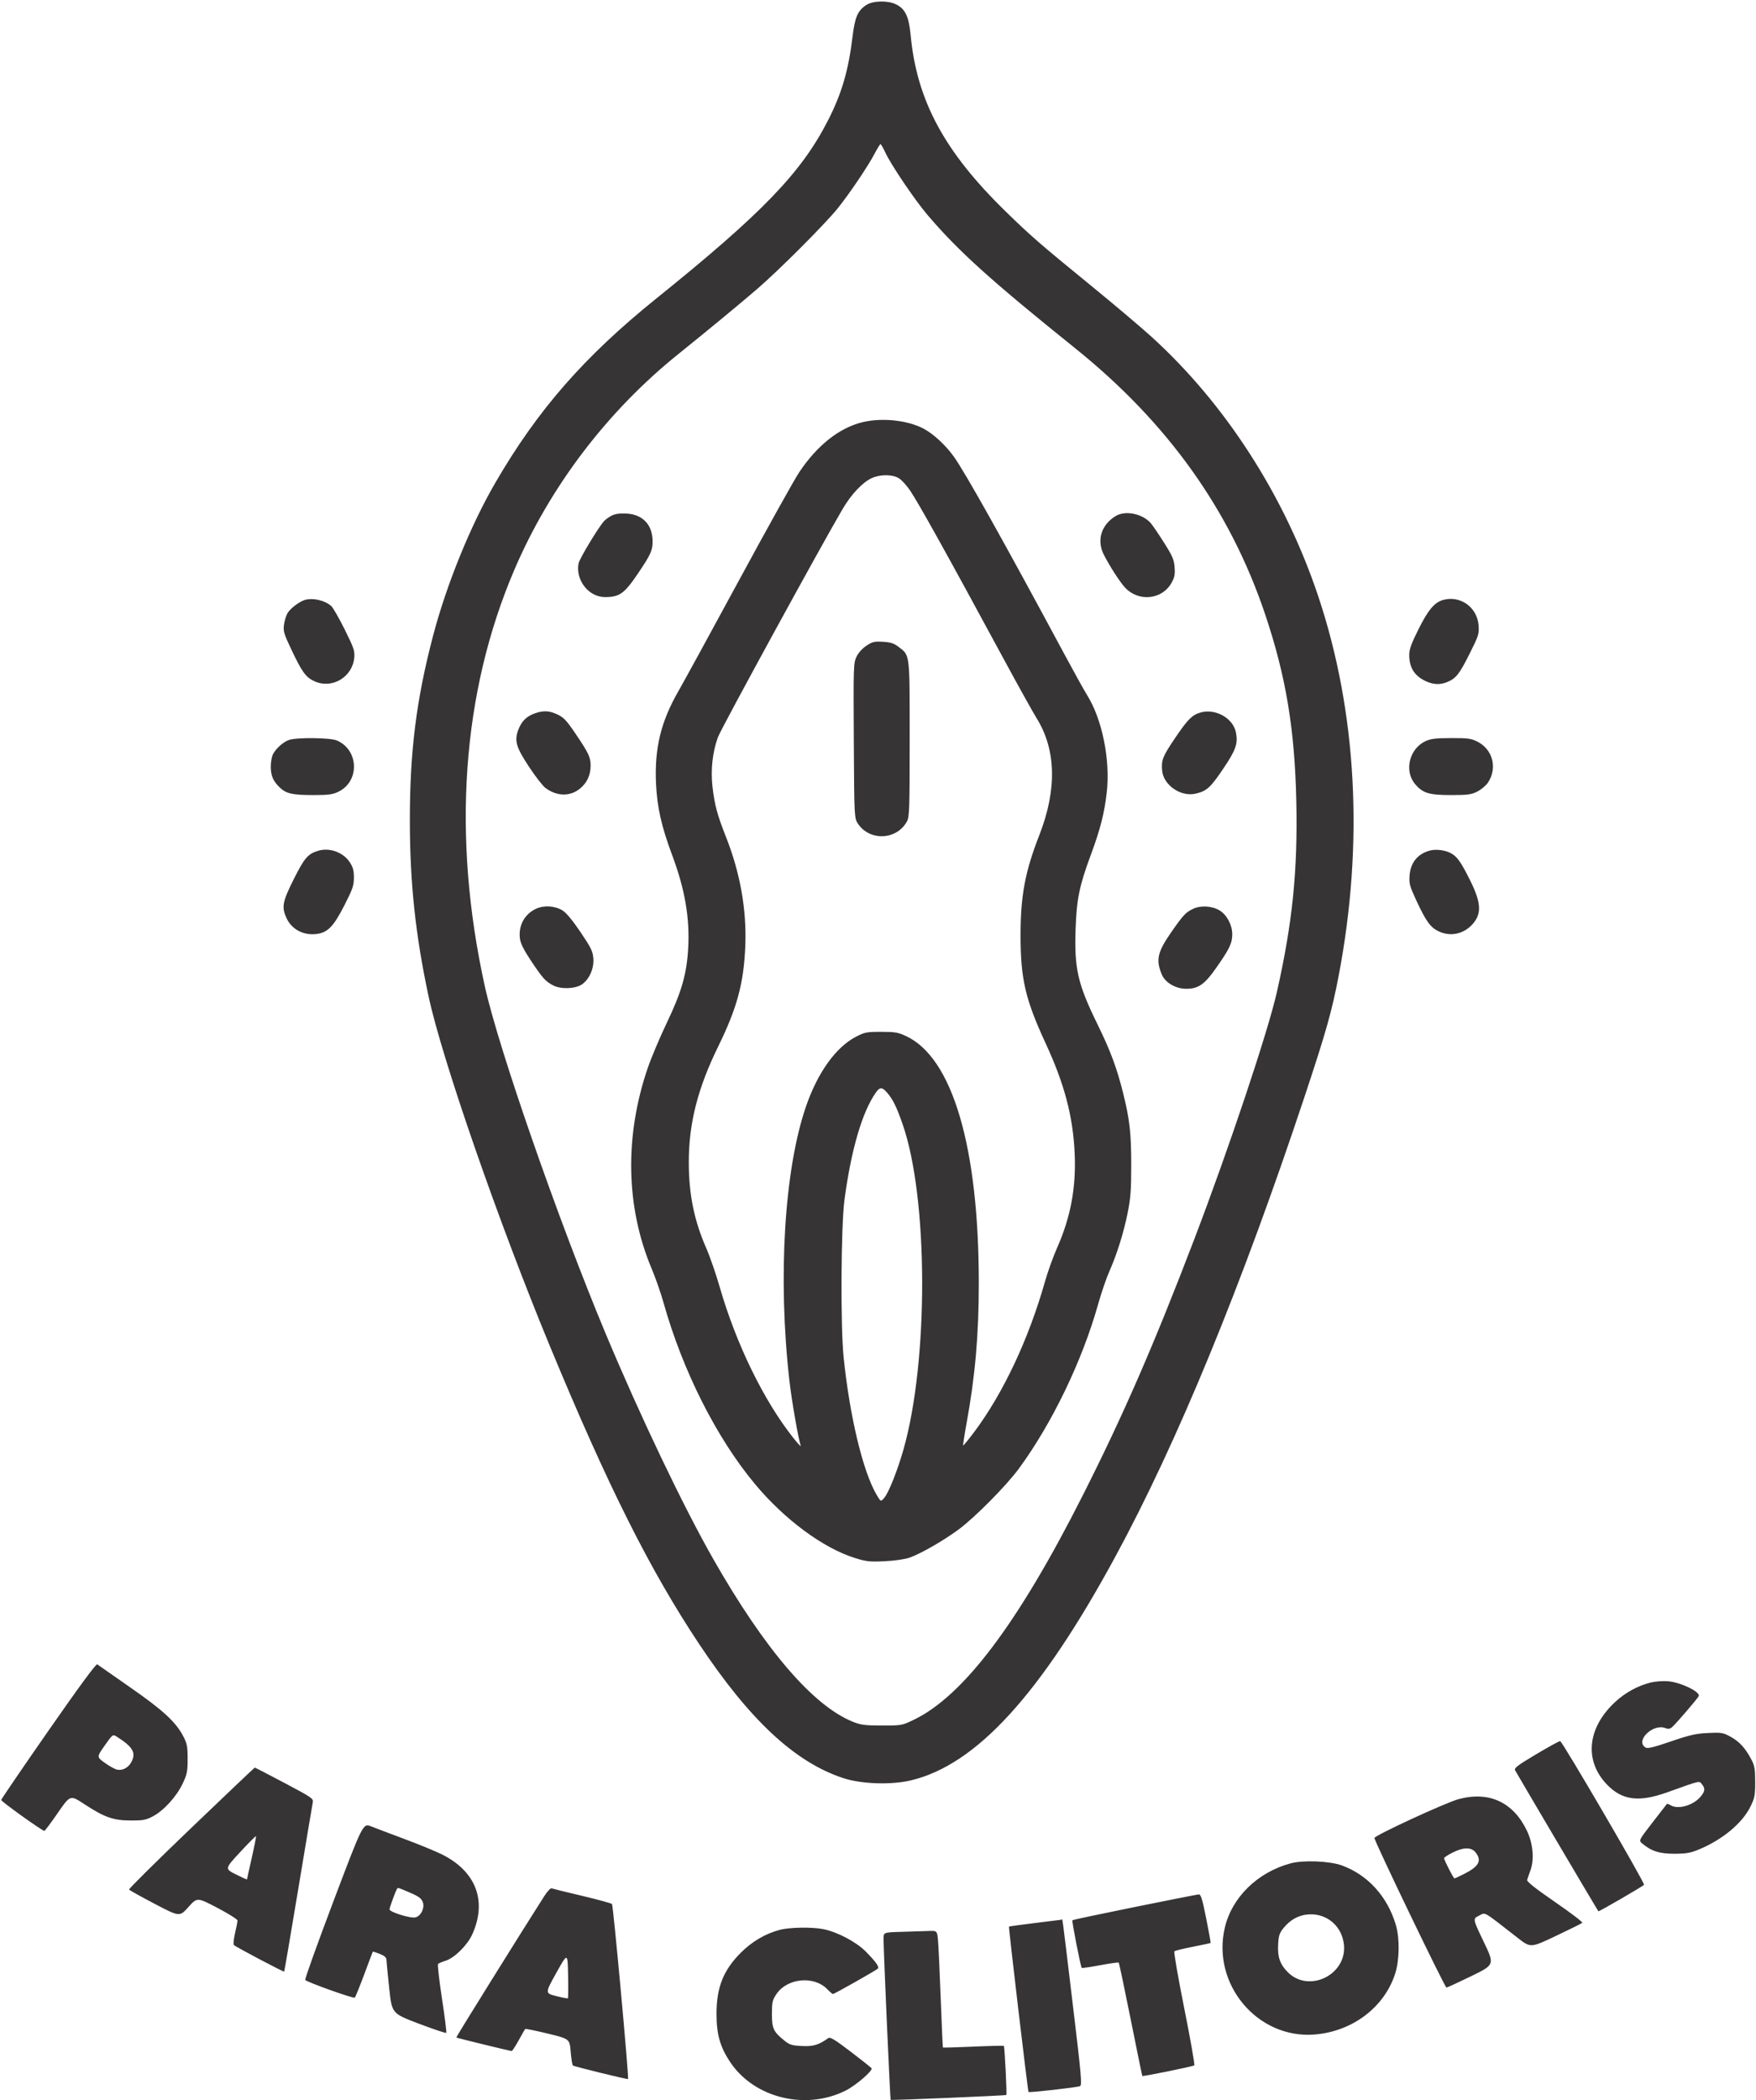 <?xml version="1.0" encoding="UTF-8"?>
<svg width="1109px" height="1326px" viewBox="0 0 1109 1326" version="1.1" xmlns="http://www.w3.org/2000/svg" xmlns:xlink="http://www.w3.org/1999/xlink">
    <title>Shape</title>
    <g id="Page-1" stroke="none" stroke-width="1" fill="none" fill-rule="evenodd">
        <path d="M546.952,3.253 C541.631,6.839 539.901,10.893 538.399,23.303 C535.809,44.696 531.55,59.169 522.838,76.188 C505.978,109.123 481.436,134.558 414.5,188.47 C368.894,225.203 339.446,258.916 312.716,305 C297.098,331.924 281.98,369.11 273.482,401.5 C262.894,441.857 258.791,474.657 258.844,518.5 C258.893,557.591 262.394,590.382 270.644,629 C279.081,668.496 314.899,771.725 347.397,850.207 C383.755,938.009 410.488,991.343 441.525,1038 C473.497,1086.062 502.065,1112.649 532.5,1122.666 C544.016,1126.456 562.789,1127.09 575.301,1124.109 C616.577,1114.278 657.149,1069.901 704.312,983 C743.527,910.743 784.266,811.705 824.087,691.819 C837.508,651.414 841.161,638.451 845.45,616 C861.41,532.463 856.955,449.614 832.576,376.594 C811.393,313.148 773.789,254.741 726.72,212.177 C719.999,206.1 702.8,191.581 688.5,179.913 C656.957,154.177 650.992,148.993 635.148,133.544 C596.375,95.737 579,63.498 575.108,22.139 C573.995,10.313 571.665,5.492 565.688,2.656 C560.418,0.155 551.109,0.452 546.952,3.253 M552.502,96.752 C548.315,104.779 536.45,122.363 528.939,131.676 C520.866,141.683 491.62,170.933 478,182.622 C466.422,192.558 445.623,209.721 428.715,223.293 C383.595,259.509 347.239,307.317 324.714,360.053 C291.696,437.356 285.297,527.724 306.129,622.496 C314.741,661.673 352.662,770.693 382.474,841.983 C404.189,893.909 431.618,951.345 450.534,984.5 C483.151,1041.668 513.575,1077.087 538.696,1087.138 C543.671,1089.129 546.285,1089.463 557,1089.482 C569.308,1089.5 569.615,1089.445 577,1085.907 C608.452,1070.837 643.02,1024.952 683.904,944 C709.593,893.136 728.844,848.917 754.216,782.5 C776.132,725.128 800.676,651.736 806.386,626.5 C816.242,582.935 819.61,550.014 818.689,506.241 C817.726,460.452 812.119,426.813 798.924,387.646 C776.798,321.97 737.331,266.755 679,219.868 C625.754,177.069 605.413,158.724 586.005,136 C577.847,126.448 562.757,104.155 559.079,96.222 C557.748,93.35 556.398,91.002 556.079,91.002 C555.761,91.002 554.151,93.591 552.502,96.752 M544.76,266.558 C530.03,270.128 516.09,281.149 504.703,298.225 C501.668,302.776 484.677,333.275 466.945,366 C449.212,398.725 431.861,430.45 428.386,436.5 C417.325,455.759 413.251,472.679 414.316,494.939 C415.024,509.759 417.785,521.968 424.454,539.78 C432.547,561.396 435.685,579.543 434.625,598.607 C433.716,614.952 430.493,626.209 421.1,645.846 C416.718,655.006 411.319,667.792 409.101,674.26 C394.334,717.335 395.199,762.189 411.544,801 C413.976,806.775 417.327,816.353 418.99,822.285 C431.088,865.437 452.502,907.906 476.901,937.138 C495.486,959.402 519.839,977.422 539.78,983.663 C547.192,985.983 549.183,986.2 558.78,985.737 C565.202,985.426 571.504,984.511 574.5,983.452 C581.552,980.961 595.543,972.94 605.247,965.825 C615.471,958.329 635.502,938.123 643.461,927.277 C664.464,898.653 683.458,859.27 693.51,823.5 C695.519,816.35 698.705,807.022 700.59,802.771 C705.444,791.821 709.675,778.279 712.233,765.5 C714.042,756.464 714.434,751.108 714.427,735.5 C714.418,715.488 713.457,706.91 709.386,690.5 C705.381,674.351 701.346,663.514 693.007,646.5 C680.601,621.188 678.397,611.506 679.298,586.278 C679.966,567.557 681.693,559.214 688.959,539.601 C694.9,523.565 697.513,513.297 698.985,500.2 C701.28,479.789 696.098,454.195 686.577,438.915 C684.721,435.937 678.367,424.5 672.457,413.5 C634.511,342.876 609.794,298.707 602.443,288.382 C597.11,280.891 589.187,273.635 582.814,270.406 C572.601,265.23 556.82,263.635 544.76,266.558 M550.5,301.89 C544.7,304.567 537.598,312.113 532.142,321.395 C518.121,345.248 455.357,460.086 453.411,465.448 C449.991,474.872 448.755,486.018 449.958,496.598 C451.266,508.099 452.971,514.466 458.446,528.311 C467.454,551.086 471.573,574.189 470.694,597 C469.786,620.566 465.563,636.293 453.584,660.718 C440.632,687.127 434.996,709.312 435.004,733.849 C435.01,754.067 438.409,770.749 446.064,788.146 C448.326,793.285 452.119,804.243 454.492,812.495 C464.869,848.573 482.373,884.43 501.113,908 C503.956,911.575 506.011,913.724 505.682,912.775 C504.204,908.523 499.981,884.274 498.581,872 C491.125,806.619 495.338,737.79 509.232,698 C516.579,676.962 527.929,661.209 540.455,654.663 C546.064,651.732 547.222,651.504 556.5,651.502 C565.291,651.5 567.2,651.828 572.296,654.216 C601.567,667.931 618.128,724.182 618.161,810 C618.173,842.608 615.866,869.004 610.391,898.886 C609.042,906.248 608.097,912.431 608.291,912.625 C608.486,912.819 611.591,909.045 615.191,904.239 C633.565,879.713 649.645,845.559 659.957,809.15 C661.696,803.013 665.145,793.42 667.622,787.834 C676.202,768.483 679.701,749.618 678.705,728.088 C677.626,704.741 672.226,684.331 660.337,658.655 C647.537,631.01 644.529,618.034 644.537,590.5 C644.544,565.437 647.374,550.36 656.416,527.21 C667.604,498.566 667.013,473.266 654.692,453.5 C652.293,449.65 642.542,432.1 633.025,414.5 C598.729,351.078 580.298,317.927 574.752,309.686 C572.6,306.489 569.413,303.003 567.67,301.94 C563.596,299.457 555.822,299.434 550.5,301.89 M386.325,325.556 C384.578,326.448 382.424,327.979 381.538,328.958 C377.823,333.063 365.955,352.754 365.39,355.75 C363.398,366.313 371.793,377 382.083,377 C391.269,377 394.335,374.798 402.968,362 C410.862,350.297 412.11,347.598 412.152,342.132 C412.235,331.481 406.065,324.806 395.63,324.257 C391.41,324.035 388.511,324.44 386.325,325.556 M704.5,325.871 C695.4,331.523 692.496,341.165 697.145,350.29 C700.771,357.405 707.168,367.327 710.413,370.869 C718.951,380.189 733.842,378.743 739.875,368.009 C741.786,364.609 742.149,362.76 741.809,358.161 C741.448,353.287 740.51,351.11 735.065,342.5 C731.586,337 727.786,331.444 726.62,330.153 C721.26,324.218 710.512,322.137 704.5,325.871 M192.393,378.85 C188.921,379.921 183.297,384.226 181.587,387.122 C180.706,388.614 179.702,391.896 179.357,394.414 C178.793,398.528 179.271,400.135 184.064,410.246 C190.84,424.539 193.218,427.767 198.789,430.231 C209.859,435.128 222.607,427.459 223.733,415.225 C224.123,410.994 223.493,409.14 217.717,397.5 C214.169,390.35 210.336,383.67 209.199,382.655 C205.126,379.018 197.466,377.284 192.393,378.85 M911.243,378.85 C905.927,380.381 901.961,385.108 895.977,397.045 C891.356,406.264 890,409.979 890,413.42 C890,421.538 893.303,426.788 900.5,430.11 C905.326,432.337 909.607,432.484 914.128,430.578 C919.569,428.284 921.698,425.571 928.128,412.744 C933.839,401.352 934.187,400.258 933.799,394.902 C932.966,383.376 922.178,375.699 911.243,378.85 M547.222,407.669 C544.649,409.362 542.148,412.129 540.945,414.614 C539.016,418.599 538.954,420.485 539.222,467.697 C539.5,516.649 539.5,516.649 541.983,520.271 C549.486,531.218 566.377,530.355 572.751,518.698 C574.349,515.776 574.5,511.27 574.5,466.5 C574.5,411.77 574.77,413.977 567.381,408.341 C564.543,406.177 562.435,405.501 557.63,405.217 C552.252,404.9 550.975,405.201 547.222,407.669 M337.655,450.459 C332.525,452.288 329.398,455.391 327.392,460.643 C324.711,467.663 325.864,471.695 334.123,484.186 C338.134,490.252 342.784,496.236 344.458,497.484 C351.742,502.916 360.054,503.053 366.373,497.844 C370.775,494.215 373,489.342 373,483.328 C373,478.195 371.788,475.598 363.978,464 C357.435,454.282 355.852,452.672 350.746,450.538 C346.274,448.67 342.733,448.648 337.655,450.459 M757.914,449.956 C752.763,451.517 749.955,454.376 742.047,466.111 C734.237,477.703 733.395,479.82 733.945,486.484 C734.7,495.643 745.659,503.261 755,501.12 C762.041,499.505 764.429,497.371 772.375,485.589 C780.521,473.512 781.905,469.635 780.583,462.593 C778.859,453.401 767.478,447.057 757.914,449.956 M182.5,467.204 C178.878,468.466 174.335,472.517 172.411,476.2 C171.635,477.686 171,481.195 171,484 C171,489.766 172.506,493.25 176.736,497.27 C180.787,501.119 184.733,502 197.928,502 C207.543,502 210.068,501.661 213.75,499.879 C227.319,493.31 226.639,473.343 212.648,467.497 C208.425,465.733 187.31,465.527 182.5,467.204 M900.384,467.913 C890.104,472.582 886.619,486.64 893.666,495.014 C898.51,500.772 902.48,502 916.248,502 C927.046,502 929.129,501.721 933.03,499.75 C935.48,498.513 938.489,495.987 939.718,494.138 C945.824,484.949 942.783,473.177 933.03,468.25 C929.136,466.283 927.062,466.003 916.538,466.022 C906.949,466.039 903.663,466.424 900.384,467.913 M201.037,537.143 C194.478,539.084 192.25,541.664 185.511,555.128 C178.373,569.389 177.755,572.662 180.896,579.579 C184.139,586.718 191.44,590.661 199.693,589.731 C206.87,588.922 210.615,585.111 217.5,571.608 C222.771,561.271 223.5,559.143 223.5,554.097 C223.5,549.553 222.945,547.515 220.839,544.333 C216.731,538.125 208.194,535.025 201.037,537.143 M903.5,536.931 C895.514,538.852 890.805,544.492 890.213,552.848 C889.855,557.905 890.301,559.552 894.455,568.5 C900.535,581.597 903.337,585.501 908.427,587.965 C915.743,591.506 924.057,589.896 929.683,583.847 C935.898,577.166 935.575,570.124 928.395,555.733 C922.517,543.95 920.129,540.639 916,538.539 C912.533,536.776 907.069,536.073 903.5,536.931 M338.421,573.84 C331.215,577.212 327.262,584.599 328.364,592.637 C328.785,595.707 330.813,599.799 335.118,606.262 C342.767,617.745 344.509,619.687 349.421,622.205 C354.435,624.776 363.671,624.359 367.763,621.377 C372.31,618.064 375.197,611.372 374.731,605.226 C374.381,600.612 373.368,598.524 366.632,588.537 C361.718,581.251 357.634,576.319 355.341,574.902 C350.421,571.861 343.571,571.431 338.421,573.84 M753.5,573.831 C748.798,576.071 747.247,577.736 739.544,588.822 C730.97,601.16 729.883,606.134 733.753,615.314 C735.886,620.372 742.309,624.206 748.816,624.304 C756.604,624.421 760.596,621.731 767.81,611.5 C776.411,599.304 778.231,595.532 778.231,589.905 C778.231,584.089 774.879,577.706 770.357,574.912 C765.593,571.967 758.382,571.505 753.5,573.831 M553.195,689.75 C544.542,702.006 537.597,725.691 533.329,757.5 C531.116,773.992 530.773,837.463 532.791,857 C536.651,894.366 544.95,929 553.567,943.704 C556.298,948.364 556.298,948.364 558.655,945.432 C561.421,941.991 566.869,928.233 570.508,915.5 C586.601,859.192 586.302,755.9 569.912,709.398 C566.164,698.764 563.985,694.325 560.459,690.134 C557.219,686.283 555.699,686.203 553.195,689.75 M30.583,1092.764 C14.224,1116.269 0.803,1135.941 0.759,1136.48 C0.684,1137.415 26.628,1156 28.009,1156 C28.375,1156 32.202,1150.886 36.515,1144.635 C44.356,1133.271 44.356,1133.271 53.178,1139.064 C65.905,1147.421 71.511,1149.406 82.5,1149.447 C90.325,1149.477 92.153,1149.138 96.502,1146.85 C103.366,1143.238 111.451,1134.381 115.299,1126.259 C118.166,1120.204 118.499,1118.562 118.491,1110.5 C118.483,1102.548 118.149,1100.866 115.625,1096.054 C110.954,1087.15 102.813,1079.688 82,1065.233 C71.275,1057.784 62.011,1051.315 61.414,1050.858 C60.706,1050.317 49.965,1064.917 30.583,1092.764 M1042.348,1062.361 C1034.248,1064.418 1026.408,1068.728 1020.039,1074.624 C1002.364,1090.988 1000.353,1111.788 1014.988,1126.868 C1024.567,1136.738 1035.046,1138.051 1053,1131.63 C1074.768,1123.845 1072.965,1124.238 1075.058,1126.823 C1077.106,1129.352 1076.746,1131.334 1073.601,1134.847 C1068.877,1140.125 1059.547,1142.607 1055.032,1139.788 C1053.964,1139.121 1052.912,1138.784 1052.693,1139.038 C1052.474,1139.292 1048.371,1144.576 1043.575,1150.78 C1034.854,1162.061 1034.854,1162.061 1037.177,1163.997 C1043.002,1168.853 1048.123,1170.476 1057.5,1170.443 C1064.865,1170.415 1067.64,1169.936 1072.779,1167.809 C1087.891,1161.552 1100.394,1151.141 1105.577,1140.5 C1108.186,1135.145 1108.499,1133.479 1108.487,1125 C1108.476,1116.953 1108.112,1114.812 1106.104,1111 C1102.285,1103.749 1098.495,1099.587 1092.977,1096.584 C1088.14,1093.951 1087.217,1093.798 1078.653,1094.203 C1070.993,1094.565 1067.169,1095.435 1055.206,1099.535 C1044.141,1103.327 1040.526,1104.192 1039.206,1103.365 C1032.535,1099.184 1043.846,1088.09 1051.725,1091.086 C1053.716,1091.842 1054.704,1091.673 1056.201,1090.318 C1058.888,1087.887 1072.424,1072.078 1072.854,1070.868 C1073.822,1068.153 1061.364,1062.167 1053.414,1061.528 C1050.133,1061.264 1045.206,1061.635 1042.348,1062.361 M66.113,1102.129 C61.023,1109.355 61.023,1109.355 66.261,1113.104 C69.143,1115.166 72.625,1117.075 74,1117.347 C77.607,1118.061 81.249,1116 83.167,1112.16 C85.966,1106.557 83.764,1102.875 73.852,1096.584 C71.204,1094.904 71.204,1094.904 66.113,1102.129 M970.236,1107.584 C958.181,1114.765 956.114,1116.345 956.888,1117.79 C958.312,1120.45 1009.084,1206.418 1009.443,1206.776 C1009.771,1207.104 1036.878,1191.4 1038.297,1190.059 C1039.108,1189.293 986.824,1099.738 985.321,1099.317 C984.869,1099.191 978.081,1102.911 970.236,1107.584 M120.759,1154.164 C98.902,1175.095 81.246,1192.589 81.524,1193.04 C81.803,1193.49 89.092,1197.56 97.722,1202.085 C113.414,1210.311 113.414,1210.311 118.974,1204.114 C124.534,1197.917 124.534,1197.917 137.267,1204.593 C144.27,1208.264 150,1211.855 150,1212.572 C150,1213.289 149.3,1216.894 148.445,1220.583 C147.589,1224.271 147.252,1227.643 147.695,1228.075 C148.951,1229.301 179.119,1245.218 179.465,1244.838 C179.635,1244.652 183.655,1221.1 188.398,1192.5 C193.142,1163.9 197.255,1139.369 197.539,1137.987 C198.025,1135.621 196.978,1134.903 179.668,1125.737 C169.556,1120.382 161.106,1116.024 160.891,1116.054 C160.676,1116.083 142.617,1133.233 120.759,1154.164 M921.12,1135.979 C912.969,1138.184 868.094,1158.91 868.027,1160.5 C867.946,1162.436 912.513,1254.977 913.5,1254.923 C914.05,1254.893 921.131,1251.635 929.236,1247.684 C943.971,1240.5 943.971,1240.5 937.021,1226 C930.071,1211.5 930.071,1211.5 934.007,1209.567 C938.422,1207.398 935.778,1205.886 958.58,1223.617 C966.66,1229.901 966.66,1229.901 982.58,1222.351 C991.336,1218.198 998.858,1214.465 999.295,1214.055 C999.732,1213.645 991.978,1207.728 982.063,1200.905 C969.793,1192.461 964.169,1188.021 964.452,1187 C964.681,1186.175 965.613,1183.475 966.523,1181 C969.073,1174.069 968.213,1164.09 964.368,1156 C955.748,1137.861 940.411,1130.761 921.12,1135.979 M210.646,1200.285 C200.414,1227.322 192.371,1249.757 192.772,1250.139 C194.421,1251.716 223.366,1262.032 224.079,1261.297 C224.504,1260.859 227.195,1254.2 230.058,1246.5 C232.921,1238.8 235.35,1232.392 235.455,1232.261 C235.559,1232.129 237.525,1232.76 239.823,1233.662 C242.831,1234.844 244.016,1235.891 244.058,1237.402 C244.09,1238.556 244.878,1246.647 245.808,1255.383 C247.5,1271.265 247.5,1271.265 264.376,1277.673 C273.658,1281.198 281.503,1283.83 281.81,1283.523 C282.117,1283.216 280.906,1273.463 279.118,1261.849 C277.33,1250.235 276.235,1240.397 276.684,1239.987 C277.133,1239.577 279.286,1238.67 281.468,1237.971 C287.132,1236.158 295.23,1228.108 298.316,1221.222 C307.773,1200.125 300.53,1181.373 278.804,1170.705 C274.787,1168.733 264.3,1164.435 255.5,1161.155 C246.7,1157.875 237.193,1154.276 234.374,1153.159 C229.248,1151.127 229.248,1151.127 210.646,1200.285 M151.611,1169.456 C141.903,1179.926 141.903,1179.926 148.951,1183.475 C152.828,1185.428 156,1186.843 156,1186.62 C156,1186.397 157.355,1180.246 159.011,1172.952 C160.667,1165.657 161.864,1159.531 161.671,1159.338 C161.478,1159.144 156.951,1163.698 151.611,1169.456 M917.25,1169.768 C914.362,1171.223 912,1172.783 912,1173.235 C912,1174.431 917.934,1186 918.548,1186 C918.833,1186 921.414,1184.825 924.283,1183.39 C934.036,1178.51 936.053,1174.88 931.927,1169.635 C929.203,1166.171 924.297,1166.216 917.25,1169.768 M815,1176.523 C794.144,1182.2 778.053,1197.945 773.54,1217.093 C765.113,1252.844 794.175,1287.448 830.215,1284.574 C854.115,1282.668 874.312,1267.395 881.131,1246.072 C883.85,1237.568 884.047,1223.965 881.574,1215.5 C876.33,1197.553 863.887,1183.811 847.461,1177.825 C839.709,1175 823.052,1174.332 815,1176.523 M250.643,1192.769 C249.734,1194.239 246.001,1204.506 246.001,1205.536 C246,1207.273 259.293,1211.394 262.39,1210.617 C266.054,1209.697 268.504,1204.199 266.858,1200.588 C265.76,1198.178 263.823,1196.972 255.628,1193.595 C251.138,1191.746 251.263,1191.766 250.643,1192.769 M343.753,1197.174 C328.95,1220.318 287.917,1286.24 288.175,1286.46 C288.566,1286.792 322.214,1295.008 323.164,1295.003 C323.529,1295.001 325.508,1291.963 327.561,1288.25 C329.614,1284.537 331.465,1281.3 331.674,1281.057 C331.883,1280.813 338.283,1282.126 345.897,1283.975 C359.741,1287.337 359.741,1287.337 360.414,1295.412 C360.784,1299.854 361.405,1303.778 361.794,1304.132 C362.477,1304.756 396.289,1313.053 396.642,1312.683 C397.303,1311.99 387.292,1202.897 386.5,1202.171 C385.95,1201.666 377.4,1199.336 367.5,1196.993 C357.6,1194.65 348.973,1192.534 348.33,1192.29 C347.686,1192.047 345.626,1194.244 343.753,1197.174 M716.6,1204.082 C695.206,1208.418 677.508,1212.159 677.272,1212.395 C676.802,1212.864 682.467,1241.801 683.166,1242.499 C683.403,1242.737 688.645,1241.979 694.815,1240.815 C700.984,1239.651 706.255,1238.922 706.528,1239.195 C706.801,1239.468 710.213,1255.623 714.11,1275.096 C718.007,1294.568 721.298,1310.609 721.423,1310.742 C721.829,1311.174 753.477,1304.728 754.247,1304.056 C754.658,1303.698 751.81,1287.51 747.918,1268.082 C744.025,1248.655 741.214,1232.429 741.67,1232.025 C742.127,1231.621 747.409,1230.329 753.408,1229.154 C759.407,1227.979 764.428,1226.901 764.565,1226.759 C764.702,1226.616 763.441,1219.638 761.763,1211.25 C759.32,1199.04 758.392,1196.02 757.106,1196.099 C756.223,1196.153 737.995,1199.745 716.6,1204.082 M824.451,1208.955 C819.126,1209.778 814.422,1212.622 810.636,1217.306 C808.019,1220.543 807.506,1222.114 807.202,1227.806 C806.78,1235.698 808.409,1240.343 813.321,1245.254 C826.634,1258.568 850.592,1246.924 848.776,1228.024 C847.569,1215.458 836.832,1207.042 824.451,1208.955 M653.506,1214.193 C644.709,1215.272 637.385,1216.282 637.231,1216.436 C636.881,1216.785 649.112,1320.366 649.561,1320.861 C650.044,1321.394 680.232,1317.974 682.066,1317.179 C683.456,1316.577 682.926,1310.626 677.38,1264.5 C670.157,1204.431 671.183,1211.972 670.25,1212.115 C669.838,1212.178 662.302,1213.113 653.506,1214.193 M492.275,1218.539 C483.254,1220.969 474.912,1225.881 467.902,1232.891 C456.835,1243.958 452.521,1254.785 452.521,1271.5 C452.521,1284.495 454.767,1292.428 461.159,1302 C476.308,1324.686 508.884,1332.678 534.171,1319.914 C540.572,1316.682 551.354,1307.382 550.431,1305.888 C550.139,1305.416 544.204,1300.697 537.242,1295.401 C527.022,1287.628 524.286,1285.986 523.042,1286.876 C517.021,1291.184 513.616,1292.199 506.415,1291.836 C500.098,1291.517 498.655,1291.07 495.388,1288.426 C488.444,1282.806 487.5,1280.793 487.5,1271.604 C487.5,1264.277 487.808,1262.889 490.251,1259.197 C497.062,1248.905 514.099,1247.231 522.526,1256.027 C524.092,1257.662 525.679,1259 526.052,1259 C526.893,1259 553.174,1244.151 554.366,1243.003 C555.481,1241.928 553.303,1238.83 546.747,1232.165 C540.872,1226.191 529.011,1219.902 520.201,1218.09 C512.962,1216.601 498.614,1216.832 492.275,1218.539 M569.25,1219.747 C558,1220.066 558,1220.066 558,1224.185 C558,1231.615 562.148,1325.482 562.492,1325.825 C562.862,1326.195 635.21,1323.148 635.544,1322.749 C635.976,1322.23 634.477,1292.144 634,1291.777 C633.725,1291.566 625,1291.767 614.612,1292.225 C604.223,1292.682 595.618,1292.931 595.489,1292.778 C595.361,1292.625 594.741,1278.775 594.114,1262 C593.486,1245.225 592.717,1228.688 592.406,1225.25 C591.841,1219 591.841,1219 586.17,1219.214 C583.052,1219.331 575.438,1219.571 569.25,1219.747 M351.339,1245.642 C344.179,1258.5 344.179,1258.5 351.212,1260.294 C355.081,1261.28 358.428,1261.905 358.651,1261.682 C358.874,1261.459 358.931,1254.866 358.778,1247.03 C358.5,1232.783 358.5,1232.783 351.339,1245.642" id="Shape" fill="#363434"></path>
    </g>
</svg>